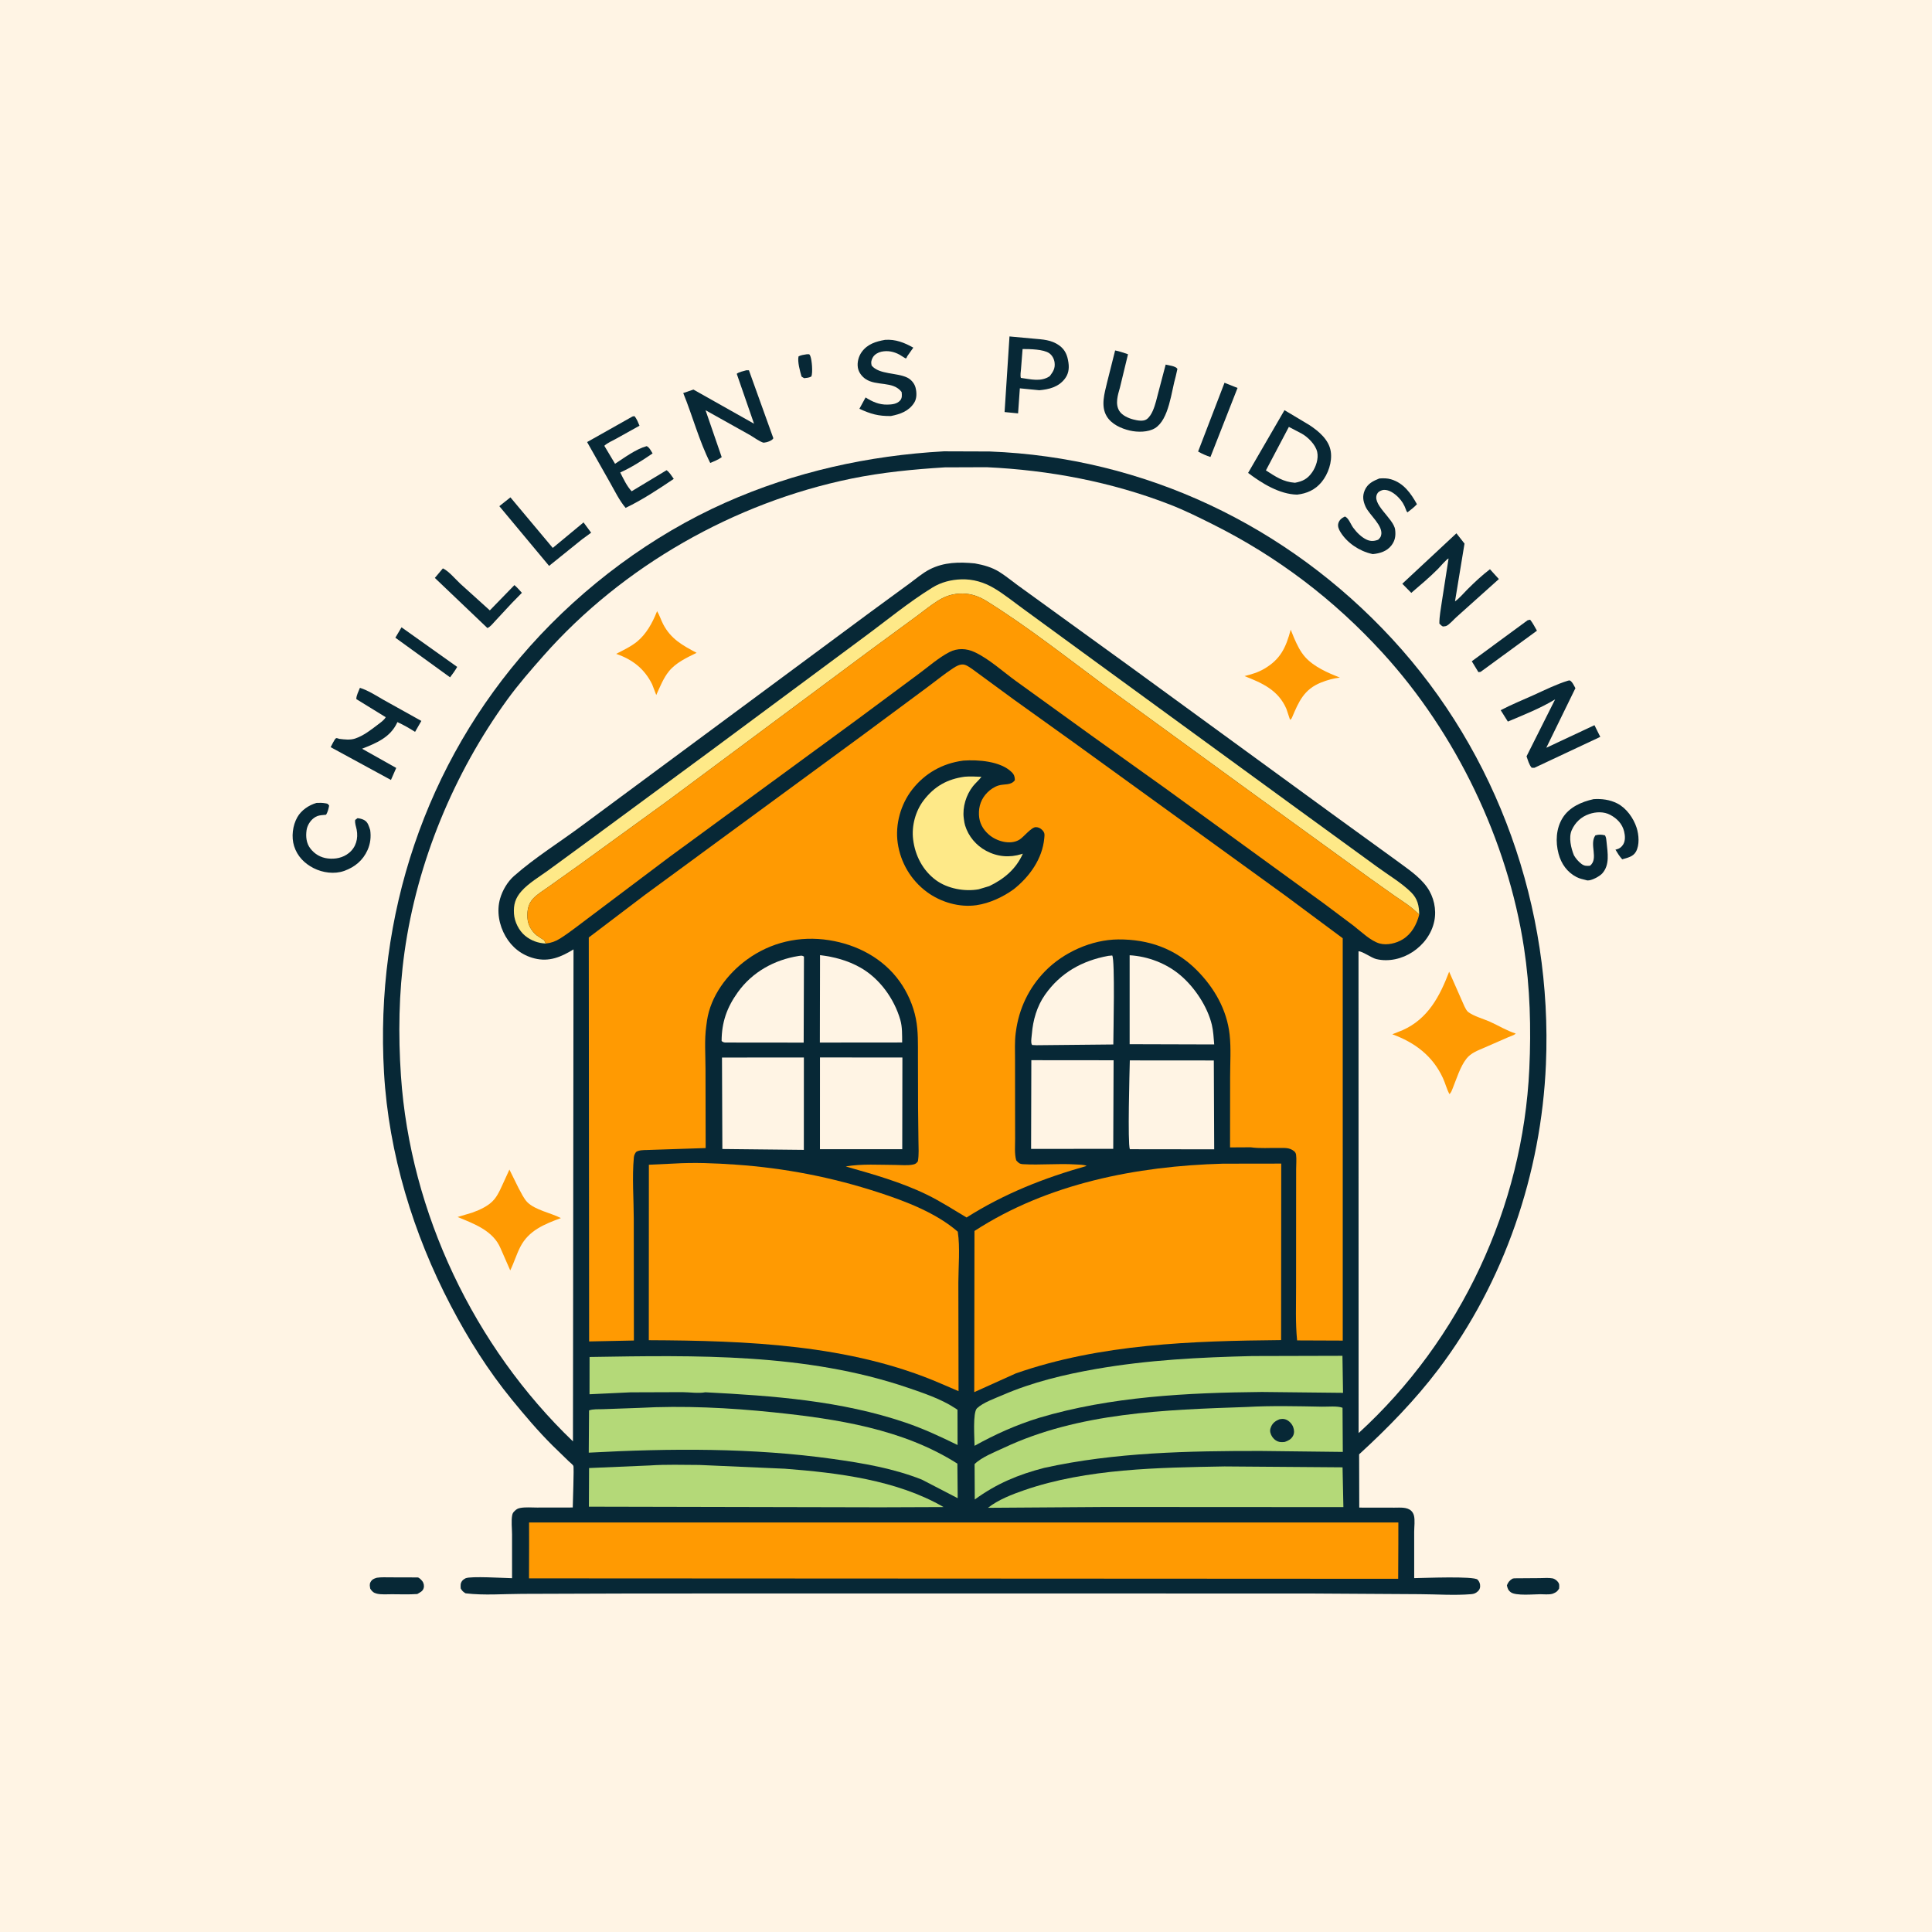 <svg version="1.1" xmlns="http://www.w3.org/2000/svg" style="display: block;" viewBox="0 0 2048 2048" width="1024" height="1024">
<path transform="translate(0,0)" fill="rgb(255,244,228)" d="M -0 -0 L 2048 0 L 2048 2048 L -0 2048 L -0 -0 z"/>
<path transform="translate(0,0)" fill="rgb(7,40,54)" d="M 855.422 375.5 L 857.746 375.5 C 858.401 376.274 858.606 376.412 859.019 377.5 C 860.696 381.913 861.698 394.785 860.119 399.047 C 857.787 400.467 855.152 400.553 852.5 400.891 C 851.528 400.446 850.596 399.76 849.69 399.189 C 848.052 393.602 845.188 383.336 846.5 377.772 C 849.274 376.294 852.36 376.011 855.422 375.5 z"/>
<path transform="translate(0,0)" fill="rgb(7,40,54)" d="M 1603.17 1673.5 C 1605.09 1673.03 1604.26 1673.13 1606.27 1673.06 L 1632 1672.87 C 1636.31 1672.88 1641.47 1672.33 1645.68 1673.11 C 1647.63 1673.48 1649.49 1674.76 1650.82 1676.18 C 1653.36 1678.89 1652.92 1680.61 1652.71 1683.98 C 1650.77 1687.04 1649.85 1687.77 1646.5 1689.17 L 1645.57 1689.51 C 1641.78 1690.56 1636.63 1689.94 1632.69 1689.95 C 1626 1689.96 1606.79 1691.84 1601.5 1687.85 C 1598.72 1685.76 1598.04 1683.73 1597.37 1680.5 C 1598.8 1677.05 1600.04 1675.54 1603.17 1673.5 z"/>
<path transform="translate(0,0)" fill="rgb(7,40,54)" d="M 399.333 1672.5 C 404.132 1671.71 409.395 1672.1 414.264 1672.06 L 442.611 1672.14 C 444.288 1672.17 446.428 1674.6 447.5 1675.87 C 449.217 1677.9 449.827 1680.95 449.091 1683.5 C 448.097 1686.95 445.165 1687.98 442.355 1689.72 C 433.499 1690.36 424.353 1689.97 415.466 1689.96 C 410.386 1689.95 404.485 1690.5 399.569 1689.37 C 396.063 1688.56 394.411 1687.05 392.5 1684.12 C 392.075 1681.66 391.463 1679.31 392.822 1677 C 394.502 1674.14 396.319 1673.45 399.333 1672.5 z"/>
<path transform="translate(0,0)" fill="rgb(7,40,54)" d="M 425.634 664.971 L 484.627 706.941 C 482.431 710.888 479.784 714.383 477.086 717.99 L 419.099 675.989 L 425.634 664.971 z"/>
<path transform="translate(0,0)" fill="rgb(7,40,54)" d="M 1619.33 657.5 L 1622.01 656.916 C 1624.84 660.354 1626.96 664.726 1629.22 668.571 L 1569.5 712.214 L 1567.18 712.5 L 1560.16 700.971 L 1619.33 657.5 z"/>
<path transform="translate(0,0)" fill="rgb(7,40,54)" d="M 1298.04 405.741 L 1311.84 411.249 L 1283.13 484.435 C 1278.41 482.852 1274.37 481.153 1270.04 478.639 L 1298.04 405.741 z"/>
<path transform="translate(0,0)" fill="rgb(7,40,54)" d="M 469.472 602.5 C 475.648 605.305 482.747 613.941 487.863 618.698 L 519.231 647.034 L 545.301 620.226 C 548.205 622.649 550.681 625.625 553.228 628.415 L 542.69 639.161 L 524.873 658.342 C 522.579 660.746 519.771 664.565 516.654 665.731 L 460.952 612.619 L 469.472 602.5 z"/>
<path transform="translate(0,0)" fill="rgb(7,40,54)" d="M 541.059 527.215 L 585.959 580.815 L 617.67 554.544 L 618.551 553.745 L 626.634 564.685 L 616.961 571.741 L 582.068 599.863 L 529.32 536.57 L 541.059 527.215 z"/>
<path transform="translate(0,0)" fill="rgb(7,40,54)" d="M 1462.16 507.201 C 1466.4 506.925 1470.38 506.844 1474.5 508.063 C 1487.95 512.043 1495.58 522.899 1502.02 534.485 C 1498.92 537.822 1495.55 540.403 1491.94 543.133 C 1490.67 541.384 1491.06 542.186 1490.39 540.31 C 1488.5 535.028 1486.18 531.091 1482.2 527.08 C 1478.39 523.239 1472.63 518.999 1466.89 519.294 C 1464.91 519.395 1461.73 520.777 1460.5 522.475 C 1452.35 533.735 1477.42 549.416 1478.9 561.515 C 1479.69 567.924 1478.9 573.152 1474.87 578.29 C 1470.05 584.437 1462.71 586.661 1455.28 587.364 L 1454.24 587.157 C 1441.16 584.252 1427.99 575.579 1420.91 563.968 C 1419.19 561.157 1417.7 557.85 1418.75 554.518 C 1419.86 550.983 1422.48 549.025 1425.66 547.523 C 1429.51 548.963 1431.78 555.704 1434.35 559.258 C 1437.99 564.296 1443.28 569.652 1449 572.187 C 1453.09 574.001 1456.96 573.684 1461 572.087 C 1462.29 570.774 1463.38 569.694 1463.93 567.87 C 1467.04 557.55 1451.46 545.956 1447.5 536.978 C 1444.9 531.092 1444.07 526.002 1446.6 519.911 C 1449.58 512.746 1455.39 509.905 1462.16 507.201 z"/>
<path transform="translate(0,0)" fill="rgb(7,40,54)" d="M 335.45 851.129 C 338.702 850.959 341.655 850.945 344.878 851.516 C 347.506 851.982 347.378 851.85 348.901 854 C 348.177 857.605 347.545 860.468 345.667 863.652 L 341 864.102 C 337.709 864.44 335.413 865.136 332.698 867.151 C 328.737 870.09 325.65 875.183 324.967 880.075 C 324.024 886.832 324.673 893.818 328.934 899.37 C 333.578 905.423 339.902 909.117 347.5 909.999 C 355.506 910.928 363.524 909.338 369.897 904.18 C 377.395 898.111 379.896 888.793 378.09 879.5 C 377.386 875.873 376.032 872.934 376.5 869.19 L 379 867.299 C 381.502 867.592 383.686 868.082 385.947 869.253 C 390.074 871.39 391.019 875.816 392.424 879.9 C 393.457 887.204 392.646 894.298 389.632 901.062 C 384.727 912.07 376.097 919.198 364.789 923.218 C 354.453 926.893 342.02 925.148 332.413 920.253 C 322.639 915.273 315.141 907.571 311.789 897 C 308.713 887.3 310.142 875.14 315.195 866.264 C 319.476 858.743 327.347 853.527 335.45 851.129 z"/>
<path transform="translate(0,0)" fill="rgb(7,40,54)" d="M 938.18 360.262 C 949.304 359.463 958.697 363.214 968.14 368.527 L 961.856 377.436 C 961.27 378.267 961.112 379.857 960.097 379.93 C 959.75 379.955 954.394 376.432 953.611 376.004 C 947.588 372.713 941.045 371.36 934.298 372.817 C 930.944 373.542 927.249 375.565 925.396 378.572 C 923.608 381.473 923.104 384.203 923.966 387.5 C 932.007 397.185 950.701 394.851 961.808 400.306 C 965.78 402.257 969.266 406.344 970.435 410.625 C 971.835 415.746 972.05 422.22 969.124 426.861 C 963.409 435.926 954.311 439.025 944.398 441.005 C 931.111 441.191 923.001 438.874 910.997 433.322 L 917.567 421.308 C 924.801 425.898 931.848 429.054 940.587 428.905 C 945.336 428.824 950.895 428.332 954.192 424.5 C 956.447 421.88 956.135 418.677 955.746 415.5 C 946.648 403.597 929.03 409.604 917.5 401.735 C 913.476 398.989 910.222 394.632 909.389 389.781 C 908.418 384.136 910.147 377.664 913.487 373.077 C 919.583 364.707 928.469 361.975 938.18 360.262 z"/>
<path transform="translate(0,0)" fill="rgb(7,40,54)" d="M 1182.08 371.499 C 1186.71 372.317 1191.26 374.074 1195.73 375.52 L 1187.2 410.788 C 1184.98 418.566 1181.87 428.13 1186.53 435.609 C 1189.52 440.41 1196.24 443.374 1201.52 444.693 C 1205.63 445.718 1211.84 447.038 1215.57 444.388 C 1218.41 442.37 1220.59 438.668 1221.97 435.539 C 1224.8 429.132 1226.31 421.872 1228.12 415.115 L 1235.66 386.478 C 1239.3 387.394 1246.08 387.968 1248.12 391 L 1246.37 398.762 C 1241.69 414.609 1239.35 444.726 1224.29 453.913 C 1217.05 458.329 1205.86 458.297 1197.77 456.434 C 1188.44 454.286 1178.15 449.662 1173.11 441.176 C 1166.63 430.268 1170.87 416.893 1173.55 405.417 L 1182.08 371.499 z"/>
<path transform="translate(0,0)" fill="rgb(7,40,54)" d="M 381.531 729.141 C 389.993 731.713 398.881 737.471 406.551 741.882 L 446.656 764.214 L 439.987 775.817 C 433.863 771.906 427.854 768.459 421.244 765.436 L 420.866 766.314 C 413.552 781.777 398.843 787.751 383.807 793.69 L 420.011 814.048 L 414.421 826.799 L 350.511 792.028 C 351.476 790.332 354.522 783.771 355.975 782.714 C 357.049 781.933 358.604 783.095 359.923 783.249 C 365.412 783.89 371.154 784.652 376.5 782.873 C 385.327 779.936 393.315 773.628 400.637 768.05 C 403.32 766.007 407.351 763.255 408.859 760.259 L 377.729 741.082 C 377.55 737.521 380.247 732.546 381.531 729.141 z"/>
<path transform="translate(0,0)" fill="rgb(7,40,54)" d="M 670.464 441.5 L 672.483 441.09 C 675.102 444.006 676.365 447.719 677.897 451.28 L 652.953 465.162 C 648.996 467.351 643.889 469.462 640.608 472.561 L 651.988 491.639 C 661.94 485.125 674.053 476.044 685.5 472.927 C 688.361 474.191 690.137 478.045 691.775 480.654 C 680.852 488.12 669.539 495.408 657.467 500.867 C 660.939 507.673 664.347 515.134 669.569 520.775 L 696.321 504.646 L 706.603 498.439 C 709.67 500.517 712.017 504.637 714.216 507.62 C 698.047 518.534 680.773 529.974 663.172 538.372 C 656.509 530.471 651.963 520.936 646.903 512 L 622.362 468.609 L 670.464 441.5 z"/>
<path transform="translate(0,0)" fill="rgb(7,40,54)" d="M 1543.87 565.328 L 1552.44 576.25 L 1542.36 637.506 C 1547.06 634.213 1551.27 629.021 1555.35 624.957 C 1563.05 617.291 1570.75 610.013 1579.41 603.427 L 1588.86 613.834 L 1544.11 653.933 C 1541.23 656.456 1536.42 662.09 1533.18 663.5 C 1532.04 663.996 1530.73 663.903 1529.5 664.105 C 1527.86 663.243 1527.05 662.323 1525.79 661 C 1525.73 653.29 1527.38 645.483 1528.41 637.843 L 1535.55 592.01 C 1533.89 592.151 1525.95 601.446 1524.19 603.21 C 1515.34 612.083 1505.55 620.321 1496.02 628.465 L 1486.49 618.789 L 1543.87 565.328 z"/>
<path transform="translate(0,0)" fill="rgb(7,40,54)" d="M 791.162 392.5 L 793.889 392.5 L 819.767 464.5 L 819.367 465.208 C 817.964 467.024 814.486 468.319 812.3 468.823 C 811.85 468.927 809.713 469.317 809.5 469.277 C 805.791 468.594 798.299 463.028 794.794 461.079 L 747.905 434.858 L 765.04 484.609 C 761.391 487.344 757.039 488.948 752.882 490.769 C 741.166 467.612 734.117 440.795 724.261 416.652 L 735.08 412.961 L 799.305 449.144 L 780.982 396.25 C 783.273 394.266 788.198 393.431 791.162 392.5 z"/>
<path transform="translate(0,0)" fill="rgb(7,40,54)" d="M 1662.28 721.5 L 1664.01 721.255 C 1666.85 722.759 1668.38 726.691 1670 729.497 L 1639.13 792.666 L 1690.2 768.731 L 1696.36 781.113 L 1626.5 813.927 L 1623.63 813.827 C 1620.79 810.477 1619.66 805.817 1618.2 801.727 L 1648.5 741.371 C 1632.89 750.813 1615.2 757.833 1598.38 764.894 L 1590.8 752.821 C 1602.13 746.863 1614.25 741.999 1625.92 736.721 C 1637.87 731.318 1649.74 725.369 1662.28 721.5 z"/>
<path transform="translate(0,0)" fill="rgb(7,40,54)" d="M 1689.2 847.14 C 1697.81 846.549 1706.49 847.686 1714.26 851.609 C 1724.01 856.525 1731.58 867.226 1734.88 877.434 C 1737.31 884.937 1738.16 895.823 1734.11 902.919 C 1731.05 908.268 1725.09 909.273 1719.63 910.908 C 1716.7 907.717 1714.62 904.312 1712.43 900.618 L 1713.49 900.439 C 1716.67 899.668 1719.04 897.85 1720.7 895.069 C 1723.1 891.047 1722.7 885.729 1721.63 881.35 C 1719.64 873.244 1714.12 867.637 1706.94 863.791 C 1700.16 860.163 1691.78 860.468 1684.66 862.904 C 1676.11 865.829 1669.83 871.705 1666.13 879.911 C 1662.6 887.731 1665.4 899.25 1668.46 906.707 C 1670.44 910.126 1673.16 913.254 1676.3 915.677 C 1679.28 917.981 1681.91 918.07 1685.5 917.703 C 1694.88 910.046 1684.37 895.088 1691.17 885.5 C 1695.04 884.443 1697.5 884.587 1701.39 885.5 C 1702.72 887.984 1702.79 890.185 1703.06 892.927 C 1704.15 904.079 1706.64 916.764 1698.42 925.906 C 1695.66 928.979 1686.89 933.777 1682.58 933.288 L 1680.99 932.87 C 1677.68 932.047 1674.37 931.351 1671.31 929.78 C 1661.27 924.619 1655.02 915.756 1652.13 905 C 1648.76 892.456 1649.44 878.273 1656.42 867.05 C 1663.56 855.578 1676.52 849.943 1689.2 847.14 z"/>
<path transform="translate(0,0)" fill="rgb(7,40,54)" d="M 1070.1 356.642 L 1095.5 358.968 C 1105.32 359.869 1114.42 360.125 1122.79 366.16 C 1129.29 370.839 1131.52 376.821 1132.6 384.45 C 1133.52 390.901 1132.61 396.628 1128.54 401.797 C 1121.8 410.36 1112.01 412.736 1101.75 413.675 L 1081.08 411.641 L 1079.21 438.206 L 1064.9 436.793 L 1070.1 356.642 z"/>
<path transform="translate(0,0)" fill="rgb(255,244,228)" d="M 1083.98 369.994 C 1091.48 370.001 1106.29 370.161 1112.34 374.5 C 1115.45 376.731 1117.47 380.628 1117.91 384.372 C 1118.65 390.575 1116.42 393.858 1112.83 398.704 C 1103.49 405.111 1092.66 402.006 1082.15 400.578 C 1081.35 397.825 1082.12 394.019 1082.32 391.091 L 1083.98 369.994 z"/>
<path transform="translate(0,0)" fill="rgb(7,40,54)" d="M 1361.61 434.791 L 1388.26 450.739 C 1398.05 457.241 1408.73 466.171 1410.65 478.5 C 1412.39 489.611 1407.93 502.589 1400.8 511.16 C 1394.05 519.268 1385.33 523.154 1375.02 524.326 C 1356.38 523.962 1337.64 512.387 1323.04 501.304 L 1361.61 434.791 z"/>
<path transform="translate(0,0)" fill="rgb(255,244,228)" d="M 1366.26 452.514 L 1380.07 459.762 C 1386.64 463.46 1394.59 471.49 1396.28 479.038 C 1397.89 486.205 1394.98 494.856 1390.88 500.715 C 1385.97 507.732 1380.9 510.213 1372.74 511.753 C 1360.18 510.867 1352.18 505.227 1341.92 498.647 L 1366.26 452.514 z"/>
<path transform="translate(0,0)" fill="rgb(7,40,54)" d="M 1000.51 478.427 L 1048.98 478.59 C 1213.04 484.843 1364.34 556.79 1475.51 677.023 C 1588.21 798.912 1645.77 962.848 1638.75 1128.18 C 1633.84 1243.64 1594.75 1359.03 1524.79 1451.5 C 1500.07 1484.18 1470.9 1514.04 1440.73 1541.65 L 1440.87 1598.12 L 1478.1 1598.18 C 1483.91 1598.21 1491.42 1597.3 1495.93 1601.5 C 1497.34 1602.82 1498.32 1604.59 1498.81 1606.44 C 1500.12 1611.32 1499.08 1618.69 1499.09 1623.92 L 1499.11 1672.88 C 1508.72 1672.79 1562.51 1670.51 1566.31 1674.5 C 1568.32 1676.61 1569.2 1679.09 1569 1682 C 1568.86 1684.03 1567.98 1685.54 1566.53 1686.91 C 1564.44 1688.9 1562.35 1689.65 1559.5 1689.89 C 1541.88 1691.37 1522.75 1689.97 1504.97 1689.89 L 1391.17 1689.2 L 1054.5 1689.12 L 673.223 1689.17 L 553.584 1689.56 C 534.048 1689.62 512.871 1691.35 493.5 1688.98 C 490.925 1687.37 489.894 1686.52 488.365 1683.78 C 488.205 1680.59 487.912 1678.2 490.147 1675.5 C 490.831 1674.67 492.596 1673.46 493.5 1673.05 C 498.879 1670.58 534.457 1672.82 542.805 1672.95 L 542.786 1626.5 C 542.782 1620.39 541.764 1611.93 542.993 1606 C 543.4 1604.04 544.126 1603.09 545.515 1601.75 C 547.5 1599.83 548.751 1599.03 551.504 1598.5 C 557.008 1597.45 563.634 1598.09 569.252 1598.07 L 607.141 1598.01 C 607.162 1591.74 608.67 1555.61 607.77 1553.82 C 607.101 1552.49 604.019 1550.11 602.793 1548.92 L 585.691 1532.3 C 570.309 1517.01 556.372 1500.5 542.65 1483.73 C 517.484 1452.98 496.189 1419.06 477.795 1383.9 C 438.121 1308.08 412.016 1222.82 407.072 1137.12 C 397.491 971.083 450.783 809.215 561.969 684.895 C 618.86 621.282 691.039 567.447 769.085 532.751 C 842.473 500.125 920.507 482.869 1000.51 478.427 z"/>
<path transform="translate(0,0)" fill="rgb(255,244,228)" d="M 846.68 1013.35 C 849.363 1013.08 849.828 1012.57 852.232 1014 L 851.928 1105.2 L 772.398 1105.12 C 769.305 1105.03 767.265 1105.64 764.936 1103.5 C 765.011 1083.61 770.536 1067.93 782.116 1051.8 C 797.551 1030.3 820.884 1017.43 846.68 1013.35 z"/>
<path transform="translate(0,0)" fill="rgb(255,244,228)" d="M 869.261 1012.49 C 884.356 1014.27 898.72 1018.16 912.06 1025.69 C 932.431 1037.18 947.915 1058.74 954.334 1080.98 C 956.585 1088.78 956.236 1097.01 956.328 1105.07 L 869.08 1105.15 L 869.261 1012.49 z"/>
<path transform="translate(0,0)" fill="rgb(255,244,228)" d="M 1174.72 1013.27 L 1179 1012.84 C 1182.07 1017.31 1180.2 1095.21 1180.16 1107.18 L 1098.75 1107.98 L 1094.09 1107.74 C 1093.64 1106.89 1093.39 1106.58 1093.26 1105.5 C 1092.89 1102.66 1093.6 1098.91 1093.83 1095.98 C 1094.99 1081.4 1099.21 1066.69 1107.69 1054.59 C 1124.1 1031.16 1147.11 1018.37 1174.72 1013.27 z"/>
<path transform="translate(0,0)" fill="rgb(255,244,228)" d="M 1197.47 1012.61 C 1216.9 1013.74 1236.52 1021.25 1251.38 1033.89 C 1266.4 1046.66 1280 1067.04 1284.61 1086.34 C 1286.21 1093.02 1286.52 1100.31 1287.11 1107.15 L 1197.47 1106.89 L 1197.47 1012.61 z"/>
<path transform="translate(0,0)" fill="rgb(255,244,228)" d="M 1093.26 1123.85 L 1180.46 1123.93 L 1180.08 1217.82 L 1093.01 1217.88 L 1093.26 1123.85 z"/>
<path transform="translate(0,0)" fill="rgb(255,244,228)" d="M 1197.65 1124.07 L 1286.69 1124.14 L 1287.1 1218.33 L 1197.69 1218.22 C 1195.21 1212.01 1197.39 1135.38 1197.65 1124.07 z"/>
<path transform="translate(0,0)" fill="rgb(255,244,228)" d="M 765.34 1121.03 L 852.143 1121 L 852.104 1218.91 L 765.736 1217.99 L 765.34 1121.03 z"/>
<path transform="translate(0,0)" fill="rgb(255,244,228)" d="M 869.201 1120.93 L 956.582 1121.02 L 956.423 1218.21 L 869.179 1218.19 L 869.201 1120.93 z"/>
<path transform="translate(0,0)" fill="rgb(180,217,120)" d="M 1298.04 1554.48 L 1423.16 1555.43 L 1424.05 1597.62 L 1172.75 1597.48 L 1047.29 1598.33 C 1058.15 1589.79 1072.83 1584.11 1085.77 1579.64 C 1152.38 1556.65 1228.2 1555.76 1298.04 1554.48 z"/>
<path transform="translate(0,0)" fill="rgb(180,217,120)" d="M 688.766 1553.45 C 706.087 1552.25 724.02 1552.86 741.406 1552.92 L 832 1556.91 C 888.297 1561.22 950.772 1568.88 1000.28 1597.57 L 933.5 1597.82 L 624.252 1597.16 L 624.429 1556.19 L 688.766 1553.45 z"/>
<path transform="translate(0,0)" fill="rgb(180,217,120)" d="M 668.353 1475.93 L 624.911 1477.97 L 624.957 1438.46 C 737.511 1436.63 854.312 1434.24 962.312 1471.04 C 978.727 1476.64 997.568 1482.93 1012.09 1492.5 L 1014.99 1494.39 L 1015.06 1531.77 C 997.051 1522.93 978.966 1514.52 959.949 1508.04 C 891.483 1484.73 819.289 1479.58 747.659 1475.87 C 740.745 1477.26 730.631 1475.77 723.401 1475.74 L 668.353 1475.93 z"/>
<path transform="translate(0,0)" fill="rgb(180,217,120)" d="M 1327.65 1437.47 L 1423.05 1437.22 L 1423.67 1476.47 L 1337.51 1475.55 C 1258.9 1476.32 1177.3 1480.34 1101.62 1502.92 C 1077.41 1510.34 1055.17 1520.34 1033.06 1532.61 C 1033.04 1525.19 1030.93 1497.27 1035.66 1492.82 C 1042.22 1486.65 1054.73 1482.35 1063.02 1478.75 C 1094.22 1465.21 1128.44 1456.99 1161.88 1451.16 C 1217.11 1441.55 1271.73 1438.82 1327.65 1437.47 z"/>
<path transform="translate(0,0)" fill="rgb(180,217,120)" d="M 677.127 1492.44 C 724.445 1489.84 773.141 1492.25 820.213 1497.15 C 886.847 1504.09 957.218 1514.78 1014.86 1551.51 L 1015.2 1588.15 L 977.251 1568.48 C 947.354 1556.58 914.908 1551.03 883.173 1546.58 C 797.857 1534.62 709.998 1535.24 624.107 1539.88 L 624.416 1495.11 C 628.534 1493.46 634.545 1493.99 638.986 1493.79 L 677.127 1492.44 z"/>
<path transform="translate(0,0)" fill="rgb(180,217,120)" d="M 1321.75 1491.45 C 1348.02 1489.97 1375.13 1490.65 1401.46 1491.14 C 1407.6 1491.26 1417.52 1490.15 1423.14 1492.29 L 1423.43 1539.09 L 1336.58 1538.08 C 1260.18 1538.01 1181.64 1539.47 1106.78 1556.04 C 1079.22 1563.17 1056.33 1572.74 1033.3 1589.53 L 1033.1 1552 C 1040.85 1544.45 1054.2 1539.4 1063.91 1534.83 C 1143.7 1497.25 1235.15 1494.45 1321.75 1491.45 z"/>
<path transform="translate(0,0)" fill="rgb(7,40,54)" d="M 1356.27 1504.5 C 1358.76 1504.05 1360.57 1503.82 1363 1504.73 C 1366.43 1506.02 1369.52 1509.26 1370.8 1512.69 C 1371.93 1515.74 1372.23 1519.07 1370.68 1522.03 C 1368.77 1525.68 1365.65 1527.2 1361.93 1528.5 C 1359.44 1528.75 1357.07 1528.94 1354.68 1528.02 C 1351.52 1526.8 1348.9 1524.19 1347.51 1521.12 C 1346.04 1517.86 1346.02 1515.46 1347.44 1512.28 C 1349.24 1508.22 1352.28 1506.1 1356.27 1504.5 z"/>
<path transform="translate(0,0)" fill="rgb(254,233,136)" d="M 578.574 1000.18 C 570.477 999.831 562.969 997.137 556.658 991.958 C 550.082 986.562 545.398 977.134 544.844 968.67 C 544.21 958.998 546.228 952.028 552.826 944.606 C 560.325 936.171 571.769 929.387 580.922 922.767 L 620.69 893.668 L 753.054 796.15 L 915 676.052 C 939.134 658.323 962.893 638.578 988.35 622.868 C 997.626 617.143 1008.25 614.441 1019.11 614.121 C 1031.43 613.757 1043.09 617.19 1053.63 623.435 C 1064.89 630.107 1075.5 638.839 1086.14 646.492 L 1160.92 701.126 L 1373.92 856.408 L 1460.04 919.029 C 1471.56 927.467 1485.81 935.906 1495.84 945.87 C 1502.81 952.785 1504.3 960.223 1504.42 969.537 C 1496.63 961.548 1488.16 956.286 1479 950.048 L 1452 930.919 L 1323 837.459 L 1170.89 726.739 C 1129.97 696.396 1089.2 664.188 1045.97 637.248 C 1038.15 632.376 1029.93 629.325 1020.63 629.214 C 1010.5 629.093 1002.53 631.55 993.965 636.94 C 986.428 641.682 979.604 647.362 972.437 652.618 L 921.94 689.678 L 708.683 848.257 L 615.373 915.928 L 581.72 939.887 C 576.271 943.831 569.996 947.462 565.322 952.339 C 559.774 958.13 558.692 965.245 559.121 972.959 C 559.522 980.18 563.088 986.522 568.5 991.186 L 573 994.29 L 576.708 996.556 L 578.574 1000.18 z"/>
<path transform="translate(0,0)" fill="rgb(255,154,2)" d="M 560.876 1636.32 L 560.833 1613.87 L 1482.32 1613.89 L 1482.3 1636.89 L 1482.13 1673.59 L 560.774 1673.13 L 560.876 1636.32 z"/>
<path transform="translate(0,0)" fill="rgb(255,154,2)" d="M 578.574 1000.18 L 576.708 996.556 L 573 994.29 L 568.5 991.186 C 563.088 986.522 559.522 980.18 559.121 972.959 C 558.692 965.245 559.774 958.13 565.322 952.339 C 569.996 947.462 576.271 943.831 581.72 939.887 L 615.373 915.928 L 708.683 848.257 L 921.94 689.678 L 972.437 652.618 C 979.604 647.362 986.428 641.682 993.965 636.94 C 1002.53 631.55 1010.5 629.093 1020.63 629.214 C 1029.93 629.325 1038.15 632.376 1045.97 637.248 C 1089.2 664.188 1129.97 696.396 1170.89 726.739 L 1323 837.459 L 1452 930.919 L 1479 950.048 C 1488.16 956.286 1496.63 961.548 1504.42 969.537 C 1501.7 980.1 1496.46 989.947 1486.85 995.809 C 1480.06 999.945 1470.39 1002.29 1462.57 1000.17 C 1453.08 997.597 1442.59 987.332 1434.77 981.265 L 1403.74 957.999 L 1236.36 836.42 L 1156.82 779.589 L 1076.59 721.679 C 1062.93 711.76 1048.48 698.498 1033.3 691.353 C 1024.53 687.222 1014.96 686.809 1006.26 691.338 C 994.823 697.286 984.24 706.677 973.835 714.353 L 908.218 763.032 L 709.76 908.342 L 625.637 971.657 C 615.143 979.375 604.747 987.887 593.756 994.851 C 588.899 997.93 584.271 999.556 578.574 1000.18 z"/>
<path transform="translate(0,0)" fill="rgb(255,154,2)" d="M 1296.23 1233.55 L 1358.17 1233.46 L 1358.03 1420.55 C 1263.84 1421.45 1166.52 1424.51 1076.76 1455.88 L 1032.74 1475.73 L 1032.98 1304.88 C 1110.41 1254.56 1205.04 1236.07 1296.23 1233.55 z"/>
<path transform="translate(0,0)" fill="rgb(255,154,2)" d="M 714.274 1233.43 C 735.944 1232.1 758.166 1233.05 779.797 1234.56 C 831.861 1238.18 881.866 1247.89 931.523 1264.1 C 960.158 1273.44 992.338 1285.71 1015.27 1305.63 C 1017.86 1322.47 1015.94 1342.38 1015.9 1359.5 L 1016.1 1474.68 L 997.247 1466.6 C 901.277 1425.02 790.878 1421.15 687.76 1420.67 L 687.839 1234.67 L 714.274 1233.43 z"/>
<path transform="translate(0,0)" fill="rgb(255,154,2)" d="M 683.849 948.456 L 915.323 778.652 L 982.226 729.075 C 991.583 722.182 1000.78 714.573 1010.5 708.236 C 1013.56 706.237 1017.24 704.138 1021 704.391 C 1024.37 704.618 1028.3 707.695 1031.04 709.524 L 1074.93 741.725 L 1138.47 787.247 L 1362.45 949.337 L 1423.34 994.58 L 1423.37 1421.08 L 1374.99 1420.89 C 1373.11 1402.25 1373.93 1383.04 1373.89 1364.31 L 1373.94 1269.65 L 1373.97 1239.24 C 1373.96 1234.42 1374.52 1228.73 1373.89 1224 C 1373.7 1222.56 1372.9 1221.19 1371.78 1220.29 C 1366.77 1216.29 1362.03 1216.97 1356 1216.87 C 1346.29 1216.7 1335.35 1217.59 1325.8 1216.18 L 1303.9 1216.3 L 1303.98 1141.68 C 1303.99 1126.99 1305.06 1111.33 1303.46 1096.76 C 1300.56 1070.34 1287.18 1047.06 1268.64 1028.42 C 1245.82 1005.49 1217.34 995.598 1185.43 995.838 C 1157.24 996.05 1127.41 1009.44 1107.83 1029.51 C 1090.63 1047.14 1080.14 1069.11 1076.91 1093.5 L 1076.66 1095.26 C 1075.51 1104.34 1075.97 1113.78 1075.98 1122.93 L 1076.01 1167.73 L 1076.07 1207.24 C 1076.09 1214.55 1075.26 1222.99 1077.22 1230 C 1079.51 1232.66 1080.83 1233.88 1084.46 1234.09 C 1102.85 1235.17 1121.46 1233.19 1139.89 1234.34 C 1142.72 1234.52 1149.61 1234.46 1151.87 1235.95 C 1106.65 1248.7 1064.37 1265.39 1024.6 1290.58 C 1010.74 1282.34 996.975 1273.44 982.483 1266.37 C 955.219 1253.09 925.581 1244.76 896.498 1236.49 C 913.434 1233.51 932.156 1234.84 949.374 1234.89 C 955.106 1234.91 962.38 1235.7 967.939 1234.45 C 970.743 1233.82 971.289 1233.2 973.019 1231 C 974.21 1223.85 973.683 1216.41 973.597 1209.18 L 973.195 1174.23 L 973.062 1120.33 C 973.018 1106.66 973.508 1093.12 970.817 1079.64 C 968.042 1065.73 961.912 1051.88 953.668 1040.36 C 936.003 1015.68 908.314 1001.23 878.813 996.617 C 847.74 991.758 817.103 998.711 791.628 1017.33 C 770.879 1032.49 753.29 1055.92 749.456 1081.84 L 748.644 1087.82 C 746.599 1102.31 747.84 1118.25 747.859 1132.94 L 748.026 1217 L 685.817 1219.05 C 682.221 1219.12 677.198 1219.07 674.216 1221.21 C 672.891 1223.13 672.124 1224.65 671.907 1227.01 C 669.98 1247.89 671.746 1270.44 671.822 1291.49 L 671.963 1421 L 624.503 1421.98 L 624.132 993.774 L 683.849 948.456 z"/>
<path transform="translate(0,0)" fill="rgb(7,40,54)" d="M 1020.69 806.349 L 1021.31 806.261 C 1036.87 805.186 1060.64 806.805 1072.48 818.551 C 1075.08 821.121 1075.74 823.443 1075.8 827 C 1071.61 832.85 1064.5 830.717 1058.22 832.723 C 1054.05 834.055 1049.77 836.935 1046.7 840.025 C 1040.16 846.622 1037.35 854.531 1037.73 863.734 C 1038.09 872.297 1041.82 879.094 1048.25 884.721 C 1056.33 891.787 1071.04 896.155 1080.84 889.962 C 1085.21 887.205 1093.28 876.796 1098 876.814 C 1100.76 876.825 1103.03 877.978 1104.92 879.973 C 1107.64 882.864 1107.32 884.662 1106.98 888.5 C 1105.01 910.429 1091.28 929.429 1074.5 942.714 C 1063.14 950.897 1049.07 957.498 1035.12 959.529 C 1016.98 962.17 997.186 956.358 982.51 945.5 C 965.645 933.022 954.616 914.415 951.616 893.65 C 948.781 874.024 954.774 852.584 966.931 837 C 980.444 819.679 999.066 809.209 1020.69 806.349 z"/>
<path transform="translate(0,0)" fill="rgb(254,233,136)" d="M 1022.65 823.352 C 1028.5 822.802 1034.51 823.278 1040.38 823.45 C 1037.74 827.059 1034.18 829.887 1031.4 833.407 C 1024.14 842.612 1020.13 855.563 1021.62 867.279 L 1021.86 869 C 1022.14 871.05 1022.43 873.013 1023.04 875 C 1026.58 886.528 1034.68 896.145 1045.27 901.852 C 1057.13 908.246 1070.18 909.393 1082.97 905.352 L 1084.26 904.93 C 1077.07 921.189 1064.3 931.857 1048.61 939.346 L 1037.42 942.692 C 1022.57 945.369 1004.39 942.029 992.13 932.997 C 978.113 922.67 970.018 906.852 967.943 889.769 C 966.201 875.425 970.448 859.649 979.261 848.203 C 990.606 833.467 1004.31 825.798 1022.65 823.352 z"/>
<path transform="translate(0,0)" fill="rgb(255,244,228)" d="M 1001.55 495.425 L 1045.96 495.263 C 1112.1 498.338 1178.25 510.793 1240.1 534.825 C 1255.81 540.929 1270.94 548.469 1286 556.009 C 1354.54 590.33 1414.15 635.696 1465.82 692.289 C 1543.46 777.319 1598.09 890.745 1615.47 1004.5 C 1621.96 1046.96 1623.13 1089.97 1621.15 1132.83 C 1614.37 1279.33 1548.41 1420.22 1440.18 1519.13 L 1440.08 1008.45 C 1443.7 1008.04 1453.86 1015.42 1458.78 1016.62 C 1472.02 1019.84 1486.27 1016.46 1497.5 1009.07 C 1509.01 1001.48 1517.69 989.855 1520.45 976.247 C 1522.93 964.02 1519.92 950.634 1512.75 940.5 C 1504.33 928.602 1490.53 919.896 1478.99 911.23 L 1414.23 864.302 L 1200.25 708.292 L 1084.87 624.767 C 1076.27 618.836 1068.23 611.874 1059.41 606.301 C 1051.43 601.256 1042.58 598.91 1033.39 597.233 C 1016.79 595.612 1000.69 595.806 985.455 603.591 C 977.912 607.446 970.92 613.546 964.055 618.551 L 923.141 648.5 L 799.869 739.778 L 617.55 874.712 C 593.628 892.574 567.207 908.888 544.842 928.62 C 538.016 934.643 532.66 943.769 530.141 952.504 C 526.264 965.948 529.018 980.605 535.879 992.531 C 542.654 1004.31 553.245 1012.61 566.551 1015.95 C 582.142 1019.87 594.818 1014.45 607.951 1006.4 L 607.362 1527.94 C 502.606 1427.48 434.866 1285.49 425.017 1140.39 C 422.066 1096.91 422.738 1052.56 428.787 1009.33 C 442.157 913.79 481.029 819.903 537.572 741.873 C 549.421 725.52 562.988 709.982 576.353 694.861 C 660.205 599.993 778.575 532.788 902.38 507.383 C 935.001 500.689 968.354 497.482 1001.55 495.425 z"/>
<path transform="translate(0,0)" fill="rgb(255,154,2)" d="M 696.519 647.825 C 699.101 652.001 700.688 657.296 703.006 661.725 C 711.189 677.356 723.292 683.964 738.434 692.024 C 727.985 697.148 716.497 702.426 709.016 711.673 C 703.166 718.903 699.544 728.326 695.644 736.742 L 691.323 725.455 C 683.164 708.895 670.438 699.057 653.161 693.119 C 660.579 689.266 669.018 685.33 675.463 680.005 C 685.052 672.081 691.473 660.47 696.034 649.062 L 696.519 647.825 z"/>
<path transform="translate(0,0)" fill="rgb(255,154,2)" d="M 1368.2 667.481 L 1371.76 676.258 C 1374.9 683.494 1378.35 690.762 1383.68 696.674 C 1392.96 706.963 1407.68 713.271 1420.33 718.301 C 1413.34 719.09 1407.01 720.87 1400.47 723.465 C 1382.21 730.718 1376.68 743.898 1369.65 760.5 C 1368.63 762.503 1369.34 761.66 1367.5 763.013 L 1363.65 751.467 C 1355.1 731.598 1338.17 724.113 1319.25 716.68 C 1326.8 714.775 1333.42 712.885 1340.2 708.915 C 1357.54 698.757 1363.18 686.256 1368.2 667.481 z"/>
<path transform="translate(0,0)" fill="rgb(255,154,2)" d="M 534.628 1251.55 L 539.996 1239.8 L 549.662 1259.34 C 552.37 1264.19 555.224 1270.7 559.196 1274.58 C 567.631 1282.82 583.963 1285.71 594.574 1291.23 C 577.089 1297.68 560.501 1304.28 551.52 1321.78 C 547.423 1329.77 544.875 1338.55 540.867 1346.67 L 530.577 1323.18 C 522.729 1304.51 502.477 1297.25 485.09 1290.07 L 500.849 1285.36 C 509.088 1282.33 518.439 1278.14 524.072 1271.23 C 528.6 1265.67 531.589 1258.03 534.628 1251.55 z"/>
<path transform="translate(0,0)" fill="rgb(255,154,2)" d="M 1536.16 1030.05 L 1552.34 1066.72 C 1553.36 1068.65 1554.57 1071.42 1556.31 1072.74 C 1562.26 1077.24 1572.34 1079.95 1579.19 1082.99 C 1588.59 1087.16 1596.83 1092.46 1606.74 1095.58 C 1605.49 1097.25 1600.77 1098.61 1598.62 1099.57 L 1573.27 1110.66 C 1566.47 1113.6 1559.24 1116.19 1554.51 1122.22 C 1547.82 1130.73 1543.96 1143.73 1539.92 1153.67 C 1539 1155.98 1538.31 1158.06 1536.5 1159.85 C 1533.59 1154.55 1532.08 1148.24 1529.51 1142.69 C 1518.63 1119.14 1499.68 1105.06 1475.91 1096.37 L 1487 1091.94 C 1513.79 1079.94 1526.27 1056.03 1536.16 1030.05 z"/>
</svg>